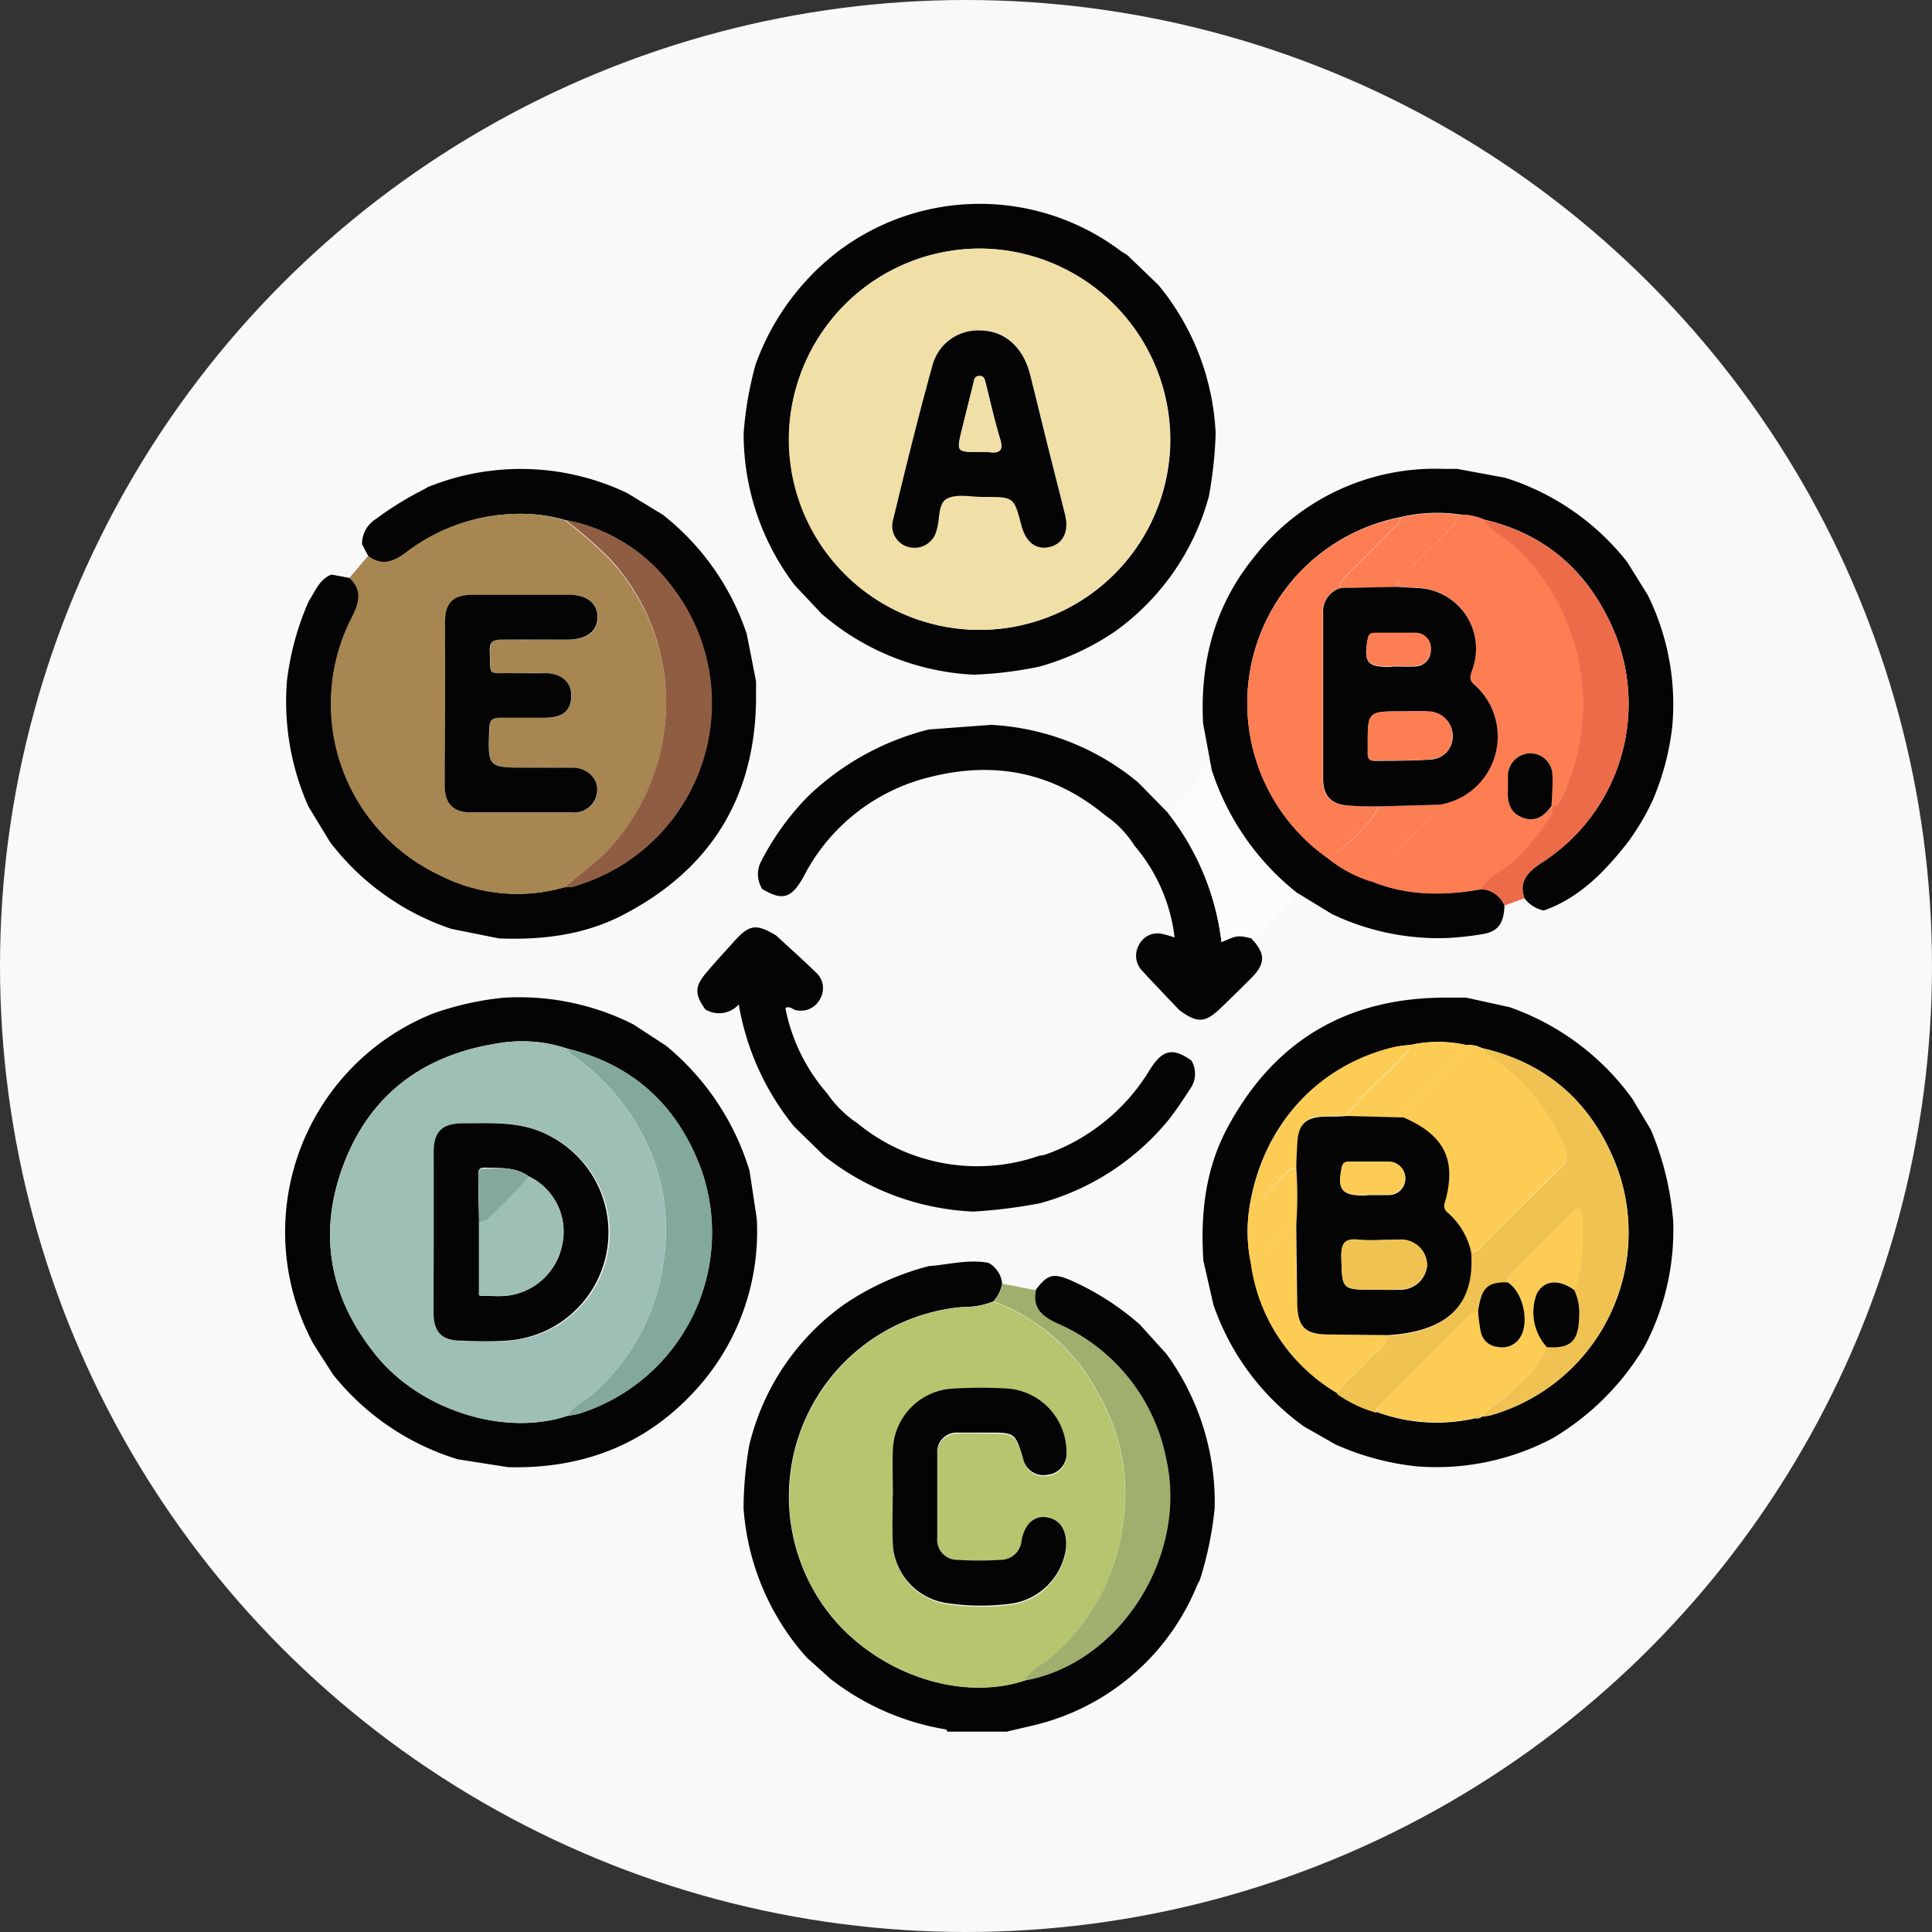 <svg xmlns="http://www.w3.org/2000/svg" viewBox="0 0 218 218"><rect x="0" y="0" width="218" height="218" fill="#333333" stroke="none"/><defs><style>.cls-1{fill:#f9f9f9;}.cls-2{fill:#030403;}.cls-3{fill:#fcfcfc;}.cls-4{fill:#b6c56e;}.cls-5{fill:#a0af6d;}.cls-6{fill:#f0dfa7;}.cls-7{fill:#fd7e53;}.cls-8{fill:#ec6b49;}.cls-9{fill:#9ebfb5;}.cls-10{fill:#82a99c;}.cls-11{fill:#a88652;}.cls-12{fill:#8f5d42;}.cls-13{fill:#f8f8f8;}.cls-14{fill:#f0c251;}.cls-15{fill:#fccc55;}</style></defs><g id="Слой_2" data-name="Слой 2"><g id="Слой_1-2" data-name="Слой 1"><circle class="cls-1" cx="109" cy="109" r="109"/><path class="cls-2" d="M84.54,163.1a27.29,27.29,0,0,1,10.72-15.92,30.87,30.87,0,0,1,9.55-4.32c2.25-.16,4.47-.8,6.74-.36a3,3,0,0,1,1.53,2.35,4.08,4.08,0,0,1-1,2,8.86,8.86,0,0,1-3.45.62,21.47,21.47,0,0,0-16,33.31c5,7.52,15.06,11.4,22.91,8.85,10.73-1.88,18.5-14.08,16-25a21.06,21.06,0,0,0-12.36-15.33c-1.64-.76-2.76-1.72-2.34-3.71,1.35-1.81,2-2,4.1-1.07a30.55,30.55,0,0,1,7.68,4.94l3,3.32a28.44,28.44,0,0,1,5.44,17.4,39.82,39.82,0,0,1-1.67,8.09c-.12.25-.26.49-.37.74A26.51,26.51,0,0,1,119,194c-1.74.6-3.58.94-5.38,1.39h-6.74c0-.09-.09-.24-.16-.25a28.83,28.83,0,0,1-13-5.69L91,187a28.24,28.24,0,0,1-7.1-16.84A41.92,41.92,0,0,1,84.54,163.1Z"/><path class="cls-2" d="M85.24,41.18a28,28,0,0,1,9.23-12.74,26.48,26.48,0,0,1,31.9-.19c.26.2.56.36.84.54l3.5,3.37a28.31,28.31,0,0,1,6.46,16.76,47.77,47.77,0,0,1-.76,7.07,27.65,27.65,0,0,1-10.55,15.23,29.22,29.22,0,0,1-8.58,4,44,44,0,0,1-7.41.91,28.37,28.37,0,0,1-17.14-6.85l-3.06-3.25a28.19,28.19,0,0,1-5.76-17.15A40.67,40.67,0,0,1,85.24,41.18Zm25.25-13.13a21.51,21.51,0,1,0,21.57,21.49A21.63,21.63,0,0,0,110.49,28.05Z"/><path class="cls-2" d="M185.92,67.13A27.84,27.84,0,0,1,188.69,82a29.55,29.55,0,0,1-2.23,8.36,28.13,28.13,0,0,1-2.81,4.72c-2.57,3.26-5.4,6.22-9.45,7.66a3.67,3.67,0,0,1-2.2-1.4c-.68-2,.52-3.07,2.05-4.06a21.29,21.29,0,0,0,7.89-26.5c-2.84-6.35-7.59-10.56-14.48-12.15a7.09,7.09,0,0,0-2.69-.57,17.78,17.78,0,0,0-6.74.29,21.37,21.37,0,0,0-8.25,38.43,14.74,14.74,0,0,0,4.88,2.6c4.05,1.69,8.22,1.68,12.45.94a3,3,0,0,1,2.65,1.84c-.07,2-.7,2.94-2.4,3.23a34.89,34.89,0,0,1-3.82.44,27.86,27.86,0,0,1-13.26-2.7l-4-2.44A29.21,29.21,0,0,1,136.75,87l-1-5.4c-.35-6.89,1.3-13.22,5.68-18.64a25.89,25.89,0,0,1,21.5-10.05l1.51,0,5.4,1a28.26,28.26,0,0,1,13.77,9.51Z"/><path class="cls-2" d="M111.84,81.79a28.24,28.24,0,0,1,16.61,6.52l3.31,3.38a29.11,29.11,0,0,1,6.07,14.61c1.81-.79,1.81-.79,3.33-.44,1.66,1.72,1.67,2.86,0,4.53-1.1,1.11-2.22,2.19-3.34,3.28-1.82,1.77-2.7,1.82-4.75.31-1.38-1.46-2.78-2.9-4.14-4.39a2.44,2.44,0,0,1-.43-2.94,2.35,2.35,0,0,1,2.5-1.3,11.22,11.22,0,0,1,1.54.44A19.44,19.44,0,0,0,128,95.41,11.52,11.52,0,0,0,124.71,92c-5.89-4.89-12.55-6.18-19.89-4.29A21.79,21.79,0,0,0,90.69,98.89c-1.38,2.5-2.4,2.78-4.67,1.43a3.09,3.09,0,0,1-.2-3,30,30,0,0,1,5.36-7.47,30.33,30.33,0,0,1,13.63-7.54Z"/><path class="cls-2" d="M35.37,151.65a26.55,26.55,0,0,1,13.53-37.3,33.7,33.7,0,0,1,7.82-1.76,28.53,28.53,0,0,1,14.75,3L75.16,118a29.23,29.23,0,0,1,9.42,14.13l.81,5.38a26.5,26.5,0,0,1-5.83,18.1c-5.72,7-13.23,10.17-22.23,9.94l-5.68-.89a28.73,28.73,0,0,1-14.09-9.59Zm28.69,8.09a8.9,8.9,0,0,0,1.15-.19,21.41,21.41,0,0,0,13.93-27.5c-2.6-7.14-7.57-11.87-15.09-13.71a16.06,16.06,0,0,0-8-.59c-8.21,1.3-14.23,5.68-17.24,13.53S37.16,146.49,42.5,153C47.55,159.2,57.08,162.12,64.06,159.74Z"/><path class="cls-2" d="M109.85,136.71A29.08,29.08,0,0,1,93,130.43l-3.39-3.31a29.63,29.63,0,0,1-6.25-13.78,3,3,0,0,1-3.77.56c-1.23-1.71-1.21-2.6.12-4.16,1-1.19,2.08-2.35,3.13-3.52,1.73-1.94,2.52-2,4.74-.66,1.48,1.37,3,2.72,4.42,4.11a2.38,2.38,0,0,1,.56,3A2.44,2.44,0,0,1,89.91,114c-.42,0-.73-.56-1.29-.26a20.56,20.56,0,0,0,4.71,9.63,12.5,12.5,0,0,0,3.4,3.36,21.29,21.29,0,0,0,20.54,3.68,4.4,4.4,0,0,0,.65-.12,22.39,22.39,0,0,0,11.85-9.63c1.42-2.26,2.6-2.46,4.66-1a2.94,2.94,0,0,1,0,3c-.83,1.26-1.65,2.54-2.58,3.71a28.35,28.35,0,0,1-14.55,9.41A58.08,58.08,0,0,1,109.85,136.71Z"/><path class="cls-2" d="M34.8,91a29.15,29.15,0,0,1-2.42-14.19,31.45,31.45,0,0,1,2.47-9c.74-1.1,1.17-2.46,2.6-3l2,.37c1.5,1.37,1.12,2.8.32,4.39a21.35,21.35,0,0,0,9.83,29.15,19.21,19.21,0,0,0,14.16,1.37,3,3,0,0,0,1.47-.23A21.49,21.49,0,0,0,75.81,66.22a19.3,19.3,0,0,0-12.09-7.55A16.86,16.86,0,0,0,59.66,58a21.16,21.16,0,0,0-13.89,4.4c-1.38,1-2.72,1.52-4.24.35l-.68-1.33a3.34,3.34,0,0,1,1.61-2.89,36.16,36.16,0,0,1,4.77-3l1-.55a27.86,27.86,0,0,1,22.57.67l4,2.44a28.64,28.64,0,0,1,9.45,13.41q.54,2.7,1.06,5.39c0,.73,0,1.46,0,2.19-.18,11.05-5.23,19.07-15,24.15-4.4,2.29-9.15,2.84-14,2.66l-5.38-1.08A28.64,28.64,0,0,1,37.23,95Z"/><path class="cls-3" d="M47.23,55.52a1.56,1.56,0,0,1,1-1.54v1Z"/><path class="cls-4" d="M115.58,189.66c-7.85,2.55-17.89-1.33-22.91-8.85a21.47,21.47,0,0,1,16-33.31,8.86,8.86,0,0,0,3.45-.62,21.93,21.93,0,0,1,11.79,10.42,22.34,22.34,0,0,1,2.83,14.33,23.8,23.8,0,0,1-8.31,15.54C117.47,188,116.21,188.47,115.58,189.66Zm-14.83-20.84h0c0,1.73,0,3.47,0,5.21a7.13,7.13,0,0,0,6.27,7,25.63,25.63,0,0,0,7.37,0,7.31,7.31,0,0,0,5.9-6.12c.25-2-.45-3.23-2-3.55s-2.66.62-3,2.6a2.36,2.36,0,0,1-2.37,2.17,37.68,37.68,0,0,1-4.87,0,2.24,2.24,0,0,1-2.27-2.42c0-3.2,0-6.39,0-9.59a2.18,2.18,0,0,1,2.3-2.35c1.12-.06,2.25,0,3.37,0,3,0,3.1,0,4,2.87a2.35,2.35,0,0,0,2.77,1.89,2.39,2.39,0,0,0,2.14-2.58,7.21,7.21,0,0,0-6.49-7.14,50.3,50.3,0,0,0-6.38,0,7.15,7.15,0,0,0-6.72,6.91C100.68,165.34,100.75,167.08,100.75,168.82Z"/><path class="cls-5" d="M113.08,144.85l3.82.73c-.42,2,.7,2.95,2.34,3.71a21.06,21.06,0,0,1,12.36,15.33c2.48,11-5.29,23.16-16,25,.63-1.19,1.89-1.68,2.85-2.49a23.8,23.8,0,0,0,8.31-15.54,22.34,22.34,0,0,0-2.83-14.33,21.93,21.93,0,0,0-11.79-10.42A4.08,4.08,0,0,0,113.08,144.85Z"/><path class="cls-2" d="M136.92,147.23l-1.14-5c-.32-5.17.19-10.2,2.66-14.86,5.3-10,13.68-14.89,25-14.8h2l4.91,1.08A28.84,28.84,0,0,1,184.2,124l2.07,3.46a33.32,33.32,0,0,1,2.53,10.37A28.21,28.21,0,0,1,185.53,152a29.73,29.73,0,0,1-10.31,10.27,28,28,0,0,1-15.22,3.2,29.86,29.86,0,0,1-9.34-2.5l-3.51-2A28.23,28.23,0,0,1,136.92,147.23ZM141,136.15a17.54,17.54,0,0,0,.17,6.42,20.14,20.14,0,0,0,9.76,14.64,14.31,14.31,0,0,0,4.44,2.12,19.49,19.49,0,0,0,11.11.7.77.77,0,0,0,.75-.2h0a6.56,6.56,0,0,0,1-.14,21.42,21.42,0,0,0,14.17-28.14c-2.73-7.05-7.76-11.61-15.23-13.3a3,3,0,0,0-1.69-.33,14.64,14.64,0,0,0-6.42,0c-.61.09-1.22.13-1.81.27C148.63,120.22,142.45,127.06,141,136.15Z"/><path class="cls-6" d="M110.49,28.05A21.51,21.51,0,1,1,89,49.64,21.62,21.62,0,0,1,110.49,28.05Zm.05,9.24a5.3,5.3,0,0,0-5.3,3.91c-1.61,5.77-3,11.59-4.44,17.42a2.45,2.45,0,0,0,1.85,3.1,2.56,2.56,0,0,0,3.07-2c.39-1.2.16-2.95,1.19-3.5s2.63-.16,4-.18h.16c3.36,0,3.36,0,4.2,3.2.51,1.93,1.65,2.8,3.18,2.45s2.21-1.74,1.75-3.62c-.61-2.5-1.26-5-1.88-7.49-.7-2.77-1.36-5.55-2.06-8.32C115.44,39.13,113.32,37.29,110.54,37.29Z"/><path class="cls-7" d="M167.11,100.36c-4.23.74-8.4.75-12.45-.94.27-1.26,1.44-1.79,2.19-2.66,1.78-2.05,4.08-3.63,5.56-6a7.8,7.8,0,0,0,3.93-13.55c-.62-.52-.46-1-.25-1.6a6.85,6.85,0,0,0-6.24-9.29l-2.18-.13c.12-1.27,1.27-1.75,2-2.57,1.63-1.93,3.84-3.32,5.14-5.56a7.09,7.09,0,0,1,2.69.57c.85,1.35,2.35,1.94,3.48,3A24.43,24.43,0,0,1,176.23,90c-.24.47-.36,1.14-1.16.94,0-1.17.17-2.34.1-3.5A2.5,2.5,0,0,0,172.66,85a2.58,2.58,0,0,0-2.49,2.46c0,.56,0,1.12,0,1.67-.08,1.4.26,2.62,1.67,3.14s2.47-.18,3.26-1.34a1.5,1.5,0,0,1-.21,1.43,24.65,24.65,0,0,1-4.29,5.06C169.43,98.4,167.91,99,167.11,100.36Z"/><path class="cls-7" d="M149.78,96.82A21.37,21.37,0,0,1,158,58.39c0,.71-.58,1-1,1.47-1.6,1.62-3.21,3.22-4.82,4.83-.47.47-1,.89-.92,1.67a2.76,2.76,0,0,0-2,2.93c0,6.21,0,12.41,0,18.61,0,1.93.93,2.86,2.86,3,1.17.08,2.35.07,3.52.1A17.68,17.68,0,0,1,149.78,96.82Z"/><path class="cls-8" d="M175.07,90.91c.8.2.92-.47,1.16-.94a24.43,24.43,0,0,0-5.29-28.32c-1.13-1-2.63-1.63-3.48-3,6.89,1.59,11.64,5.8,14.48,12.15a21.29,21.29,0,0,1-7.89,26.5c-1.53,1-2.73,2-2.05,4.06l-2.24.82a3,3,0,0,0-2.65-1.84c.8-1.4,2.32-2,3.47-3a24.65,24.65,0,0,0,4.29-5.06,1.5,1.5,0,0,0,.21-1.43Z"/><path class="cls-3" d="M131.76,91.69c1.4-1.51,2.79-3,4.21-4.51.16-.16.52-.13.78-.19a29.21,29.21,0,0,0,9.52,13.74,39.31,39.31,0,0,1-5.11,5.13c-1.52-.35-1.52-.35-3.33.44A29.11,29.11,0,0,0,131.76,91.69Z"/><path class="cls-7" d="M151.29,66.36c-.1-.78.45-1.2.92-1.67,1.61-1.61,3.22-3.21,4.82-4.83.42-.43,1-.76,1-1.47a17.78,17.78,0,0,1,6.74-.29c-1.3,2.24-3.51,3.63-5.14,5.56-.69.82-1.84,1.3-2,2.57Z"/><path class="cls-7" d="M149.78,96.82a17.68,17.68,0,0,0,5.9-5.83l6.73-.19c-1.48,2.33-3.78,3.91-5.56,6-.75.87-1.92,1.4-2.19,2.66A14.74,14.74,0,0,1,149.78,96.82Z"/><path class="cls-9" d="M64.06,159.74c-7,2.38-16.51-.54-21.56-6.72-5.34-6.53-6.69-13.87-3.67-21.74s9-12.23,17.24-13.53a16.06,16.06,0,0,1,8,.59c.06.69.7.84,1.12,1.17a25,25,0,0,1,9,12.63,23.37,23.37,0,0,1,.67,10.26,23.84,23.84,0,0,1-8.1,15C65.87,158.18,64.64,158.58,64.06,159.74ZM48.94,139.09c0,3,0,6,0,9.08,0,2.24.95,3.13,3.21,3.15,1.62,0,3.25.06,4.87,0A12.24,12.24,0,0,0,62,128.13c-3.07-1.63-6.4-1.4-9.7-1.38-2.35,0-3.28.92-3.3,3.25C48.92,133,48.94,136.06,48.94,139.09Z"/><path class="cls-10" d="M64.06,159.74c.58-1.16,1.81-1.56,2.71-2.35a23.84,23.84,0,0,0,8.1-15,23.37,23.37,0,0,0-.67-10.26,25,25,0,0,0-9-12.63c-.42-.33-1.06-.48-1.12-1.17,7.52,1.84,12.49,6.57,15.09,13.71a21.41,21.41,0,0,1-13.93,27.5A8.9,8.9,0,0,1,64.06,159.74Z"/><path class="cls-11" d="M63.72,100.11a19.21,19.21,0,0,1-14.16-1.37,21.35,21.35,0,0,1-9.83-29.15c.8-1.59,1.18-3-.32-4.39l2.12-2.49c1.52,1.17,2.86.7,4.24-.35A21.16,21.16,0,0,1,59.66,58a16.86,16.86,0,0,1,4.06.71,45.93,45.93,0,0,1,5,4.34A23.9,23.9,0,0,1,74.94,76a24.47,24.47,0,0,1-5.3,18.79C68,96.91,65.7,98.33,63.72,100.11ZM50.22,79.32c0,3.15,0,6.29,0,9.43,0,2,.94,2.9,2.89,2.92,3.81,0,7.63,0,11.44,0a2.58,2.58,0,0,0,2.87-2.44c0-1.51-1.09-2.56-2.87-2.6s-3.37,0-5.05,0c-4.46,0-4.42,0-4.26-4.43,0-1,.4-1.23,1.3-1.2,1.68,0,3.36,0,5.05,0,1.86,0,2.82-.83,2.9-2.33s-.93-2.59-2.77-2.7c-1.34-.08-2.69,0-4,0-2.71,0-2.31.44-2.43-2.4,0-1.13.35-1.42,1.43-1.39,2.46.06,4.93,0,7.4,0,2.12,0,3.31-.91,3.33-2.5s-1.16-2.56-3.25-2.56c-3.59,0-7.18,0-10.77,0-2.28,0-3.16.87-3.18,3.13C50.2,73.27,50.22,76.3,50.22,79.32Z"/><path class="cls-12" d="M63.72,100.11c2-1.78,4.25-3.2,5.92-5.36A24.47,24.47,0,0,0,74.94,76,23.9,23.9,0,0,0,68.77,63a45.93,45.93,0,0,0-5-4.34,19.3,19.3,0,0,1,12.09,7.55A21.49,21.49,0,0,1,65.19,99.88,3,3,0,0,1,63.72,100.11Z"/><path class="cls-13" d="M41.53,62.71,39.41,65.2l-2-.37a9.3,9.3,0,0,1,3.4-3.45Z"/><path class="cls-2" d="M100.75,168.82c0-1.74-.07-3.48,0-5.22a7.15,7.15,0,0,1,6.72-6.91,50.3,50.3,0,0,1,6.38,0,7.21,7.21,0,0,1,6.49,7.14,2.39,2.39,0,0,1-2.14,2.58,2.35,2.35,0,0,1-2.77-1.89c-.87-2.85-.92-2.88-4-2.87-1.12,0-2.25,0-3.37,0a2.18,2.18,0,0,0-2.3,2.35c0,3.2,0,6.39,0,9.59a2.24,2.24,0,0,0,2.27,2.42,37.68,37.68,0,0,0,4.87,0,2.36,2.36,0,0,0,2.37-2.17c.37-2,1.55-2.91,3-2.6s2.2,1.59,2,3.55a7.31,7.31,0,0,1-5.9,6.12,25.63,25.63,0,0,1-7.37,0,7.13,7.13,0,0,1-6.27-7c-.06-1.74,0-3.48,0-5.21Z"/><path class="cls-14" d="M167.14,118.25c7.47,1.69,12.5,6.25,15.23,13.3a21.42,21.42,0,0,1-14.17,28.14,6.56,6.56,0,0,1-1,.14c.83-1.06,2.07-1.61,3-2.5,1.71-1.57,3.54-3,4.29-5.38,2.68.25,3.59-.6,3.64-3.32a5.94,5.94,0,0,0-.56-3c1.11-2.64,1-5.43.95-8.2,0-.36.17-.86-.3-1s-.67.29-.94.55c-2.18,2.16-4.34,4.34-6.52,6.51a1.86,1.86,0,0,0-.7,1.28c-2.3,0-2.94.61-3.33,3.26a1.52,1.52,0,0,0-1.13.63l-9.76,9.75a1.43,1.43,0,0,0-.55,1,14.31,14.31,0,0,1-4.44-2.12c.9-1.5,2.38-2.47,3.49-3.79.77-.92,2-1.46,2.29-2.77,6.75-.46,9.76-3.5,9.29-9.39a1.78,1.78,0,0,0,1.18-.58c3-3.05,6.09-6.11,9.15-9.14a1.6,1.6,0,0,0,.35-2,22.48,22.48,0,0,0-6-8.51C169.5,120.07,168.1,119.42,167.14,118.25Z"/><path class="cls-15" d="M167.14,118.25c1,1.17,2.36,1.82,3.47,2.81a22.48,22.48,0,0,1,6,8.51,1.6,1.6,0,0,1-.35,2c-3.06,3-6.11,6.09-9.15,9.14a1.78,1.78,0,0,1-1.18.58,8.24,8.24,0,0,0-2.58-4.38,1,1,0,0,1-.35-1.28c1.32-4.72-.07-7.51-4.69-9.51,0-.71.54-1.06,1-1.49,1.72-1.73,3.45-3.45,5.17-5.19.43-.42,1-.78,1-1.49A3,3,0,0,1,167.14,118.25Z"/><path class="cls-15" d="M170.11,144.69a1.86,1.86,0,0,1,.7-1.28c2.18-2.17,4.34-4.35,6.52-6.51.27-.26.5-.71.94-.55s.29.67.3,1c0,2.77.16,5.56-.95,8.2-1.77-1.26-3.42-1.09-4.22.45a5.84,5.84,0,0,0,1.14,5.92c-.75,2.34-2.58,3.81-4.29,5.38-1,.89-2.21,1.44-3,2.5h0a.61.61,0,0,0-.75.2,19.49,19.49,0,0,1-11.11-.7,1.43,1.43,0,0,1,.55-1l9.76-9.75a1.52,1.52,0,0,1,1.13-.63,18.41,18.41,0,0,0,.33,2.46A2.11,2.11,0,0,0,169,152a2.37,2.37,0,0,0,2.46-1C172.64,149.29,171.88,145.79,170.11,144.69Z"/><path class="cls-15" d="M156.68,150.65c-.3,1.31-1.52,1.85-2.29,2.77-1.11,1.32-2.59,2.29-3.49,3.79a20.14,20.14,0,0,1-9.76-14.64c.33-.29.64-.61,1-.87,1.47-1.08,2.26-2.94,4.14-3.52,0,2.91,0,5.83.08,8.74s.84,3.63,3.6,3.66Z"/><path class="cls-15" d="M141,136.15c1.48-9.09,7.66-15.93,16.25-18,.59-.14,1.2-.18,1.81-.27,0,.85-.71,1.21-1.18,1.73-1.91,2.13-4.27,3.84-5.89,6.26-.77,0-1.54.06-2.31.07-2.37,0-3.21.84-3.3,3.15,0,.88-.06,1.76-.1,2.64-.84,0-1.18.75-1.72,1.2C143.31,134,142.49,135.47,141,136.15Z"/><path class="cls-15" d="M152,125.92c1.62-2.42,4-4.13,5.89-6.26.47-.52,1.19-.88,1.18-1.73a14.64,14.64,0,0,1,6.42,0c0,.71-.53,1.07-1,1.49-1.72,1.74-3.45,3.46-5.17,5.19-.43.43-1,.78-1,1.49Z"/><path class="cls-15" d="M141,136.15c1.52-.68,2.34-2.15,3.56-3.17.54-.45.88-1.18,1.72-1.2a47.13,47.13,0,0,1,0,6.4c-1.88.58-2.67,2.44-4.14,3.52-.35.26-.66.58-1,.87A17.54,17.54,0,0,1,141,136.15Z"/><path class="cls-14" d="M166.45,160a.61.61,0,0,1,.75-.2A.77.77,0,0,1,166.45,160Z"/><path class="cls-2" d="M110.54,37.29c2.78,0,4.9,1.84,5.7,5,.7,2.77,1.36,5.55,2.06,8.32.62,2.5,1.27,5,1.88,7.49.46,1.88-.24,3.27-1.75,3.62s-2.67-.52-3.18-2.45c-.84-3.2-.84-3.2-4.2-3.2h-.16c-1.35,0-2.91-.37-4,.18s-.8,2.3-1.19,3.5a2.56,2.56,0,0,1-3.07,2,2.45,2.45,0,0,1-1.85-3.1c1.41-5.83,2.83-11.65,4.44-17.42A5.3,5.3,0,0,1,110.54,37.29Zm0,13.72a6.8,6.8,0,0,1,1,0c1.26.18,1.72-.15,1.3-1.52-.62-2-1.08-4.11-1.59-6.17-.11-.46-.18-.95-.77-.9s-.55.46-.65.86c-.42,1.73-.87,3.47-1.29,5.2C107.92,51,107.93,51,110.53,51Z"/><path class="cls-2" d="M162.41,90.8l-6.73.19c-1.17,0-2.35,0-3.52-.1-1.93-.13-2.85-1.06-2.86-3,0-6.2,0-12.4,0-18.61a2.76,2.76,0,0,1,2-2.93l6.38-.13,2.18.13a6.85,6.85,0,0,1,6.24,9.29c-.21.62-.37,1.08.25,1.6A7.8,7.8,0,0,1,162.41,90.8ZM158.2,80.27c-3.88,0-3.88,0-3.86,3.91,0,.28,0,.56,0,.84,0,.55.19.84.77.83,2.12,0,4.25,0,6.37-.15A2.6,2.6,0,0,0,163.92,83a2.76,2.76,0,0,0-2.7-2.7C160.22,80.21,159.21,80.27,158.2,80.27Zm-.9-5.07v0c.78,0,1.56.06,2.34,0a1.77,1.77,0,0,0,1.8-1.82,1.73,1.73,0,0,0-1.85-1.93c-1.45,0-2.9,0-4.35,0-.47,0-.8,0-.91.68-.47,2.58-.07,3.13,2.46,3.13Z"/><path class="cls-2" d="M175.08,90.92c-.79,1.16-1.83,1.87-3.26,1.34s-1.75-1.74-1.67-3.14c0-.55,0-1.11,0-1.67A2.58,2.58,0,0,1,172.66,85a2.5,2.5,0,0,1,2.51,2.42c.07,1.16-.06,2.33-.1,3.5Z"/><path class="cls-2" d="M48.94,139.09c0-3,0-6.06,0-9.09,0-2.33.95-3.24,3.3-3.25,3.3,0,6.63-.25,9.7,1.38A12.24,12.24,0,0,1,57,151.28c-1.62.1-3.25.06-4.87,0-2.26,0-3.18-.91-3.21-3.15C48.92,145.14,48.94,142.11,48.94,139.09Zm5.36,7.12c.94,0,1.9.09,2.84,0a7.18,7.18,0,0,0,6.31-5.81,6.9,6.9,0,0,0-3.76-7.65c-1.51-1.1-3.27-.95-5-1-.79,0-.73.53-.72,1,0,1.68.05,3.36.08,5v8.06C54,146.15,54.08,146.23,54.3,146.21Z"/><path class="cls-2" d="M50.22,79.32c0-3,0-6,0-9.08,0-2.26.9-3.12,3.18-3.13,3.59,0,7.18,0,10.77,0,2.09,0,3.28,1,3.25,2.56s-1.21,2.48-3.33,2.5c-2.47,0-4.94,0-7.4,0-1.08,0-1.47.26-1.43,1.39.12,2.84-.28,2.35,2.43,2.4,1.35,0,2.7,0,4,0,1.84.11,2.85,1.14,2.77,2.7s-1,2.3-2.9,2.33c-1.69,0-3.37,0-5.05,0-.9,0-1.27.2-1.3,1.2-.16,4.43-.2,4.43,4.26,4.43,1.68,0,3.36,0,5.05,0s2.92,1.09,2.87,2.6a2.58,2.58,0,0,1-2.87,2.44c-3.81,0-7.63,0-11.44,0-1.95,0-2.87-1-2.89-2.92C50.19,85.61,50.22,82.47,50.22,79.32Z"/><path class="cls-2" d="M146.27,138.18a47.13,47.13,0,0,0,0-6.4c0-.88.07-1.76.1-2.64.09-2.31.93-3.11,3.3-3.15.77,0,1.54,0,2.31-.07l6.39.17c4.62,2,6,4.79,4.69,9.51a1,1,0,0,0,.35,1.28,8.24,8.24,0,0,1,2.58,4.38c.47,5.89-2.54,8.93-9.29,9.39l-6.73-.07c-2.76,0-3.57-.86-3.6-3.66S146.29,141.09,146.27,138.18Zm8.86,7.35c1,0,1.91.05,2.85,0a3,3,0,0,0,3.05-2.75,2.92,2.92,0,0,0-3.1-2.86c-1.56-.06-3.14.1-4.69,0s-1.93.48-1.89,1.95C151.44,145.53,151.38,145.53,155.13,145.53Zm-.76-10.68v0c.78,0,1.56,0,2.34,0a1.87,1.87,0,0,0,0-3.74c-1.45,0-2.9,0-4.35,0-.47,0-.81,0-.94.66-.52,2.49,0,3.13,2.48,3.13Z"/><path class="cls-2" d="M170.11,144.69c1.77,1.1,2.53,4.6,1.37,6.29a2.37,2.37,0,0,1-2.46,1,2.11,2.11,0,0,1-1.91-1.61,18.41,18.41,0,0,1-.33-2.46C167.17,145.3,167.81,144.67,170.11,144.69Z"/><path class="cls-2" d="M174.54,152A5.84,5.84,0,0,1,173.4,146c.8-1.54,2.45-1.71,4.22-.45a5.94,5.94,0,0,1,.56,3C178.13,151.35,177.22,152.2,174.54,152Z"/><path class="cls-6" d="M110.53,51c-2.6,0-2.61,0-2-2.52.42-1.73.87-3.47,1.29-5.2.1-.4.18-.83.65-.86s.66.44.77.9c.51,2.06,1,4.14,1.59,6.17.42,1.37,0,1.7-1.3,1.52A6.8,6.8,0,0,0,110.53,51Z"/><path class="cls-7" d="M158.2,80.27c1,0,2-.06,3,0a2.76,2.76,0,0,1,2.7,2.7,2.6,2.6,0,0,1-2.44,2.71c-2.12.18-4.25.1-6.37.15-.58,0-.8-.28-.77-.83,0-.28,0-.56,0-.84C154.32,80.26,154.32,80.26,158.2,80.27Z"/><path class="cls-7" d="M157.3,75.2h-.51c-2.53,0-2.93-.55-2.46-3.13.11-.63.44-.68.91-.68,1.45,0,2.9,0,4.35,0a1.73,1.73,0,0,1,1.85,1.93,1.77,1.77,0,0,1-1.8,1.82c-.78.07-1.56,0-2.34,0Z"/><path class="cls-9" d="M54.05,145.92v-8.06a1.38,1.38,0,0,0,1.06-.36,62.08,62.08,0,0,0,4.57-4.75,6.9,6.9,0,0,1,3.76,7.65,7.18,7.18,0,0,1-6.31,5.81c-.94.09-1.9,0-2.84,0Z"/><path class="cls-10" d="M59.69,132.75a62.08,62.08,0,0,1-4.57,4.75,1.38,1.38,0,0,1-1.06.36c0-1.68-.06-3.36-.08-5,0-.51-.07-1,.72-1C56.42,131.8,58.18,131.65,59.69,132.75Z"/><path class="cls-10" d="M54.05,145.92l.25.29C54.08,146.23,54,146.15,54.05,145.92Z"/><path class="cls-14" d="M155.13,145.53c-3.75,0-3.69,0-3.78-3.72,0-1.47.28-2.11,1.89-1.95s3.13,0,4.69,0a2.92,2.92,0,0,1,3.1,2.86,3,3,0,0,1-3.05,2.75C157,145.58,156.08,145.53,155.13,145.53Z"/><path class="cls-15" d="M154.37,134.85h-.5c-2.52,0-3-.64-2.48-3.13.13-.62.47-.66.94-.66,1.45,0,2.9,0,4.35,0a1.87,1.87,0,0,1,0,3.74c-.78,0-1.56,0-2.34,0Z"/></g></g></svg>